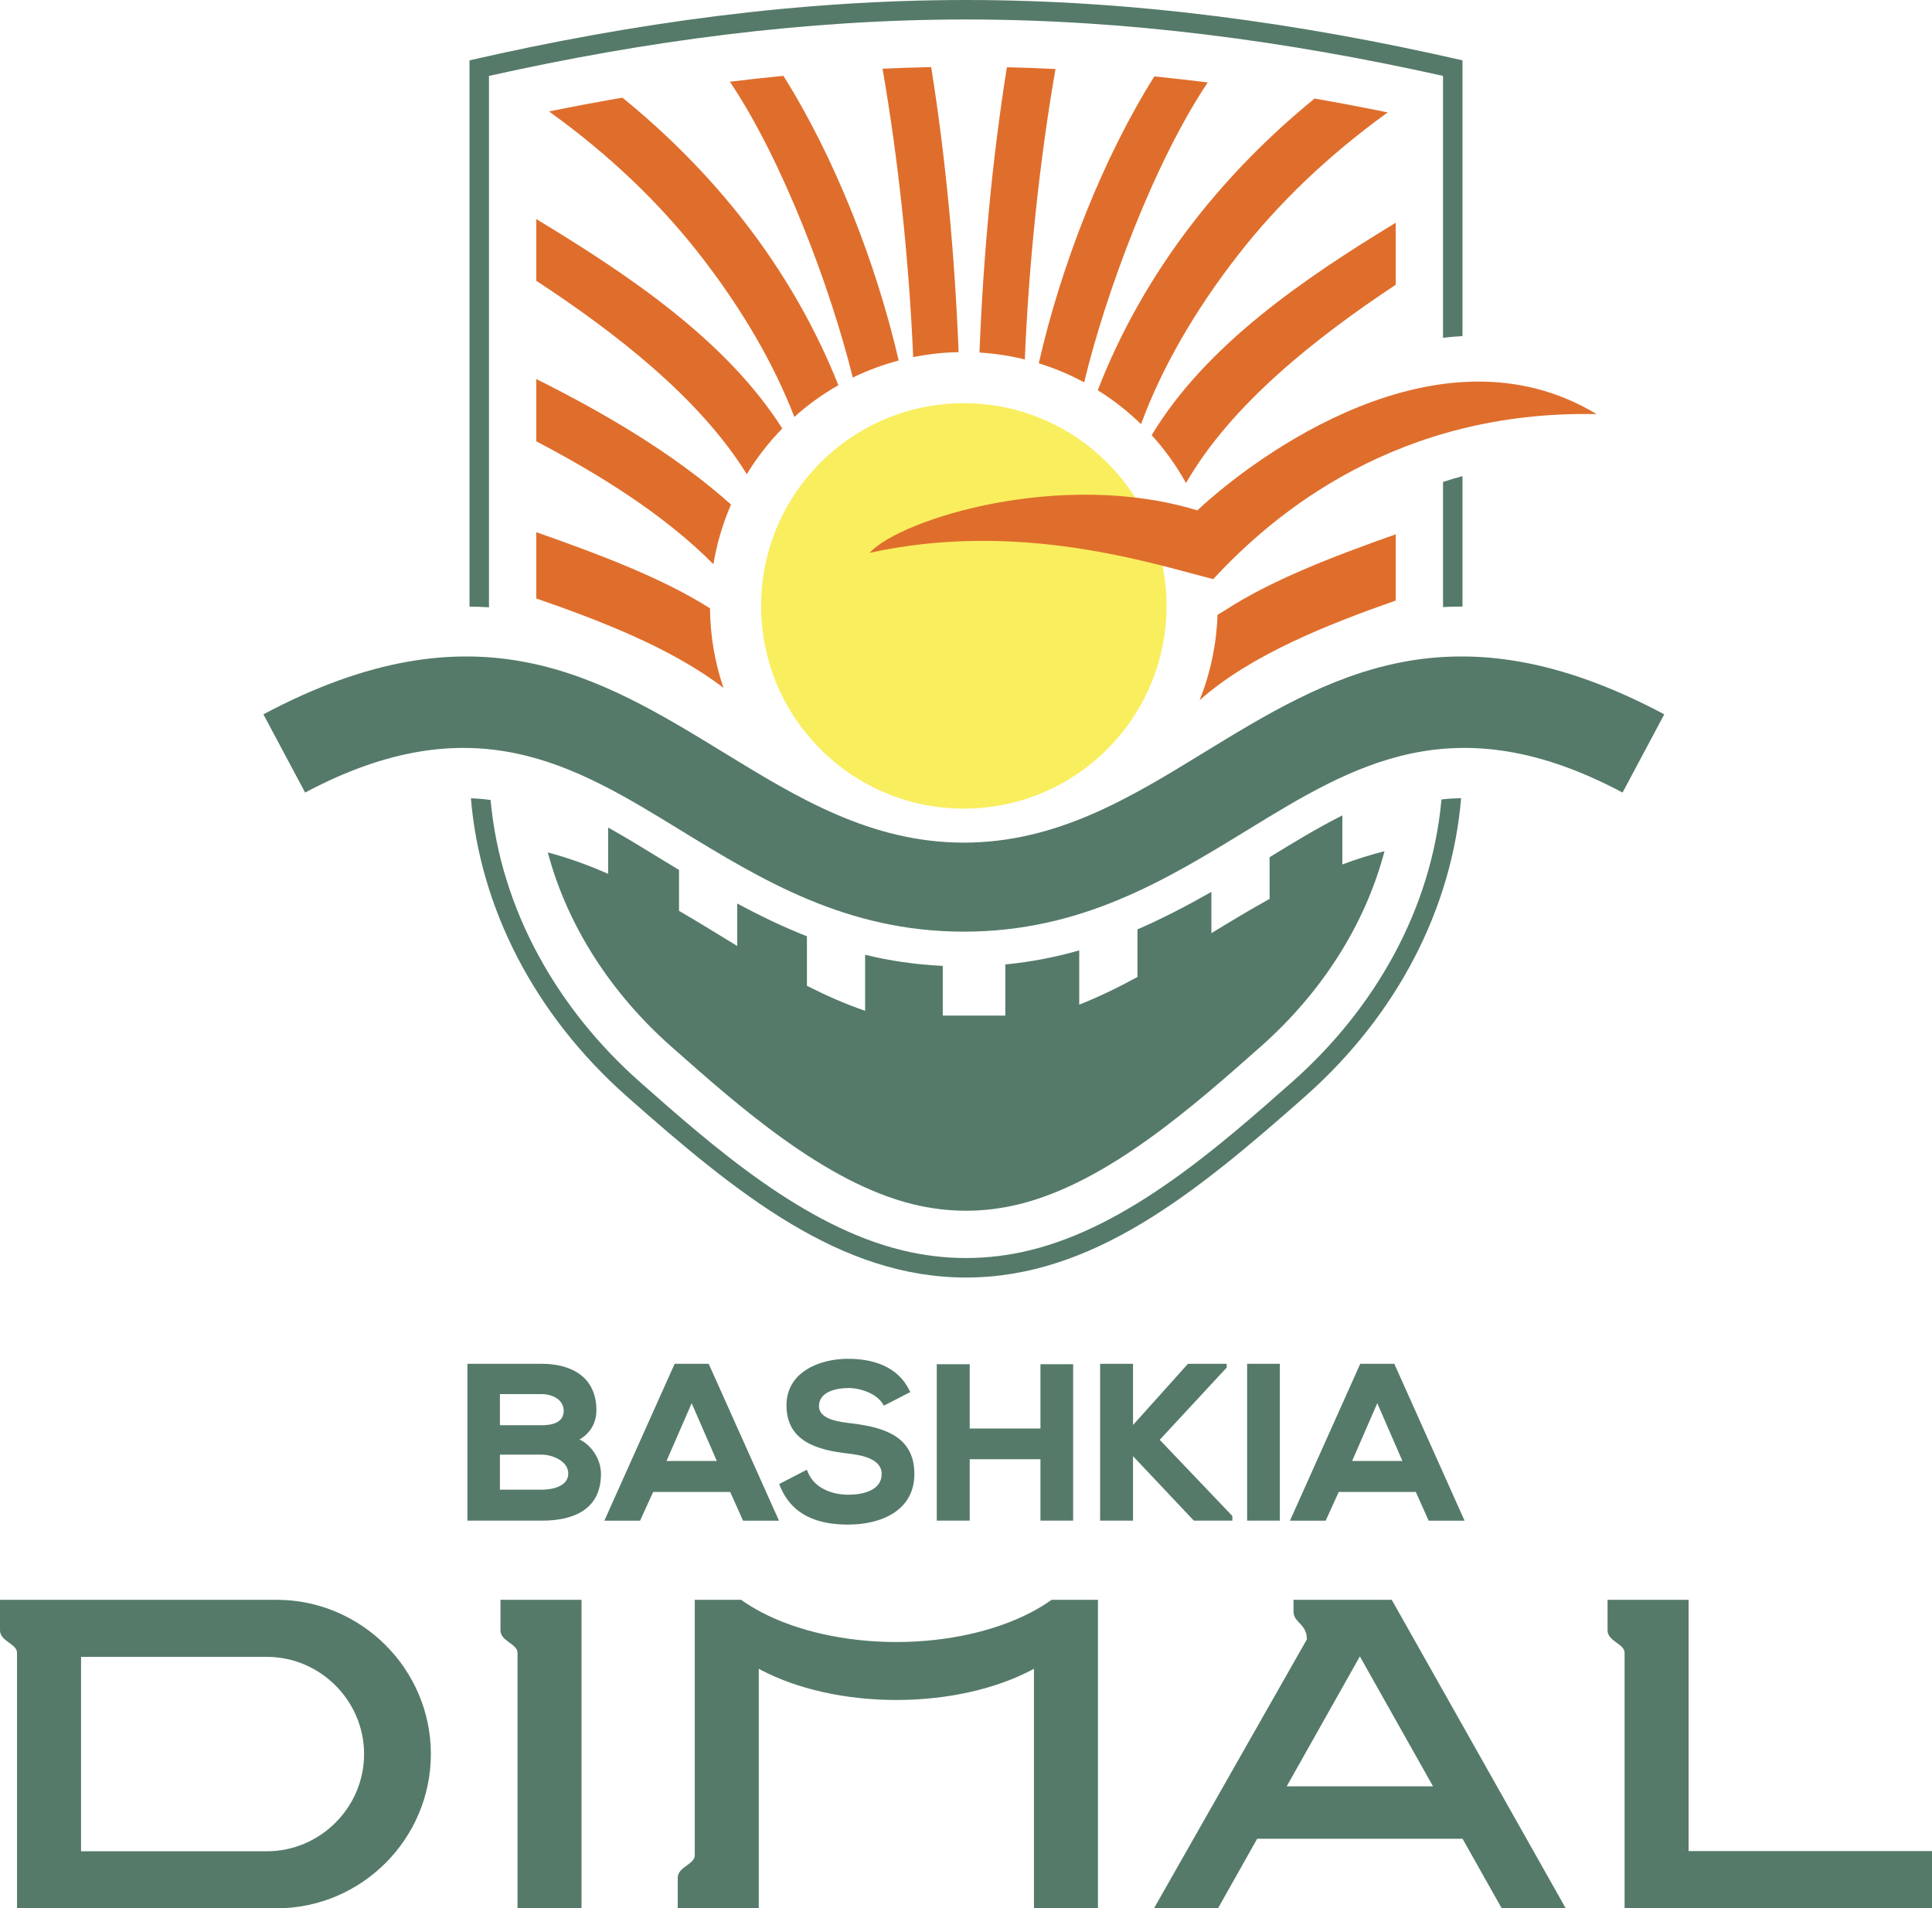 <?xml version="1.0" encoding="utf-8"?>
<!-- Generator: Adobe Illustrator 16.0.2, SVG Export Plug-In . SVG Version: 6.00 Build 0)  -->
<!DOCTYPE svg PUBLIC "-//W3C//DTD SVG 1.1//EN" "http://www.w3.org/Graphics/SVG/1.1/DTD/svg11.dtd">
<svg version="1.1" id="Layer_1" xmlns="http://www.w3.org/2000/svg" xmlns:xlink="http://www.w3.org/1999/xlink" x="0px" y="0px"
	 width="250px" height="246.941px" viewBox="0 0 250 246.941" enable-background="new 0 0 250 246.941" xml:space="preserve">
<g>
	<path fill-rule="evenodd" clip-rule="evenodd" fill="#557A69" d="M70.885,110.307c2.582,9.685,8.344,18.368,15.958,25.105
		c8.667,7.67,19.875,17.637,31.338,20.43c2.234,0.544,4.517,0.831,6.818,0.831s4.583-0.287,6.818-0.831
		c11.463-2.793,22.671-12.76,31.338-20.43c7.653-6.772,13.436-15.515,15.998-25.261c-1.865,0.464-3.68,1.044-5.453,1.715v-6.351
		c-3.235,1.622-6.353,3.534-9.414,5.409v5.395c-2.533,1.4-5.03,2.909-7.533,4.438v-5.345c-3.191,1.814-6.344,3.458-9.566,4.853
		v6.159c-2.441,1.33-4.94,2.557-7.535,3.58v-7.021c-3.038,0.87-6.2,1.494-9.565,1.818v6.622h-8.095v-6.433
		c-3.554-0.169-6.873-0.667-10.043-1.435v7.244c-2.601-0.889-5.101-1.999-7.533-3.236v-6.407c-3.06-1.201-6.036-2.636-9.018-4.241
		v5.5l-1.526-0.934c-2.003-1.227-3.999-2.448-6.007-3.62v-5.286c-0.77-0.464-1.545-0.938-2.327-1.416
		c-2.244-1.374-4.517-2.773-6.842-4.073v5.995C76.173,111.968,73.583,111.018,70.885,110.307"/>
	<path fill-rule="evenodd" clip-rule="evenodd" fill="#557A69" d="M186.727,78.554v-16.19c0.832-0.271,1.671-0.522,2.52-0.756
		v16.882C188.408,78.489,187.568,78.51,186.727,78.554 M63.48,103.519c1.299,14.172,8.633,27.03,19.309,36.478
		c9.585,8.482,21.235,18.695,33.944,21.79c2.712,0.661,5.474,1.006,8.267,1.006c2.791,0,5.555-0.345,8.267-1.006
		c12.709-3.096,24.358-13.308,33.944-21.79c10.693-9.462,18.033-22.348,19.314-36.548c0.854-0.097,1.7-0.151,2.541-0.168
		c-1.17,14.035-8.075,27.887-20.187,38.602c-14.302,12.656-27.611,23.431-43.88,23.431c-16.269,0-29.58-10.774-43.881-23.431
		c-12.105-10.71-19.011-24.556-20.185-38.585C61.776,103.33,62.625,103.404,63.48,103.519z M60.753,7.809
		C82.015,2.94,103.43,0,125,0c21.57,0,42.984,2.94,64.246,7.809v35.686c-0.84,0.045-1.681,0.114-2.52,0.211V9.822
		C166.452,5.298,145.796,2.52,125,2.52c-20.797,0-41.454,2.778-61.727,7.303v68.766c-0.842-0.055-1.681-0.087-2.52-0.096V7.809z"/>
	<path fill="#557A69" d="M34.083,92.435c27.548-14.661,43.38-4.967,59.789,5.081c9.299,5.694,18.818,11.522,30.848,11.522
		c12.028,0,21.548-5.828,30.847-11.522c16.41-10.048,32.242-19.742,59.789-5.081l-5.398,10.124
		c-21.732-11.566-34.83-3.547-48.405,4.766c-10.68,6.539-21.611,13.233-36.832,13.233c-15.222,0-26.153-6.694-36.832-13.233
		c-13.575-8.313-26.673-16.332-48.405-4.766L34.083,92.435z"/>
	<path fill-rule="evenodd" clip-rule="evenodd" fill="#F9EE5E" d="M124.72,52.179c14.486,0,26.23,11.744,26.23,26.229
		c0,14.486-11.744,26.23-26.23,26.23c-14.487,0-26.231-11.744-26.231-26.23C98.489,63.923,110.233,52.179,124.72,52.179"/>
	<path fill="#DF6E2C" d="M154.937,66.046c-17.398-5.328-38.211,0.998-42.429,5.496c19.355-4.25,36.426,1.345,44.486,3.397
		c7.938-8.604,23.898-21.884,49.607-21.353C186.269,41.311,162.347,59.102,154.937,66.046"/>
	<path fill="#DF6E2C" d="M180.606,69.142c-8.368,2.955-16.198,5.993-22.141,9.864c-0.312,0.184-0.617,0.367-0.917,0.552
		c-0.135,3.895-0.945,7.615-2.32,11.052c6.712-5.965,16.843-9.898,25.378-12.896V69.142z M130.293,8.7
		c-1.907,11.883-3.072,24.633-3.55,36.921c2.011,0.122,3.971,0.426,5.868,0.893c0.505-12.226,1.874-25.567,3.97-37.586
		C134.486,8.825,132.39,8.748,130.293,8.7z M149.371,9.887c-6.702,10.677-12.063,24.445-14.956,37.125
		c2.051,0.634,4.018,1.462,5.876,2.465c2.805-11.674,9.087-28.494,15.987-38.809C153.979,10.38,151.677,10.118,149.371,9.887z
		 M170.107,12.75c-6.117,4.997-11.205,10.274-15.412,15.646c-5.756,7.351-9.843,14.874-12.646,22.101
		c2.023,1.26,3.901,2.734,5.6,4.389c2.635-7.162,6.9-14.668,12.7-22.074c4.944-6.314,11.252-12.517,19.22-18.264
		C176.425,13.902,173.271,13.301,170.107,12.75z M180.606,28.824c-11.842,7.203-24.558,15.831-31.579,27.487
		c1.709,1.879,3.202,3.957,4.442,6.194c5.858-10.175,16.801-18.803,27.137-25.655V28.824z M120.493,8.683
		c1.906,11.87,3.07,24.606,3.549,36.884c-2.008,0.04-3.974,0.26-5.878,0.646c-0.515-12.155-1.882-25.393-3.964-37.321
		C116.296,8.794,118.394,8.724,120.493,8.683z M101.372,9.814c6.66,10.585,11.999,24.227,14.919,36.836
		c-2.069,0.548-4.057,1.292-5.943,2.211c-2.882-11.678-9.094-28.156-15.898-38.283C96.753,10.294,99.061,10.038,101.372,9.814z
		 M80.542,12.637c6.179,5.03,11.313,10.347,15.551,15.76c5.583,7.129,9.597,14.422,12.391,21.448
		c-2.046,1.166-3.955,2.545-5.696,4.107c-2.655-6.879-6.8-14.056-12.348-21.141c-4.98-6.36-11.344-12.606-19.396-18.39
		C74.201,13.78,77.367,13.184,80.542,12.637z M69.393,28.346c11.77,7.122,24.553,15.627,31.834,27.104
		c-1.745,1.785-3.29,3.767-4.593,5.91c-6.158-9.934-17.066-18.351-27.241-25.029V28.346z M69.393,49.05
		c8.546,4.258,17.762,9.589,25.203,16.238c-1.061,2.433-1.834,5.02-2.282,7.717c-6.381-6.438-14.917-11.711-22.921-15.895V49.05z
		 M69.393,68.864c8.454,2.969,16.405,5.998,22.479,9.853c0.033,3.598,0.643,7.058,1.744,10.291
		c-6.853-5.255-16.309-8.81-24.224-11.569V68.864z"/>
	<path fill-rule="evenodd" clip-rule="evenodd" fill="#557A69" d="M181.471,189.05l-3.252-7.472l-3.252,7.472H181.471z
		 M92.753,189.05l-3.252-7.472l-3.252,7.472H92.753z M64.689,188.237v4.532h5.423c1.324,0,3.422-0.402,3.422-2.097
		c0-1.613-2.065-2.436-3.422-2.436H64.689z M64.689,180.401v4.026h5.423c1.269,0,2.83-0.304,2.83-1.857
		c0-1.504-1.533-2.169-2.83-2.169H64.689z M183.202,193.057h-9.967l-1.691,3.72h-4.62l9.091-20.296h4.408l9.091,20.296h-4.648
		L183.202,193.057z M165.61,196.776h-4.232V176.48h4.232V196.776z M150.069,186.315l9.397,9.858v0.603h-4.98l-7.872-8.342v8.342
		h-4.26V176.48h4.26v7.92l7.107-7.92h5.012v0.488L150.069,186.315z M134.634,188.829h-9.155v7.947h-4.26v-20.24h4.26v8.314h9.155
		v-8.314h4.231v20.24h-4.231V188.829z M117.79,180.139l-3.42,1.758l-0.13-0.217c-0.825-1.374-2.928-2.067-4.447-2.067
		c-1.492,0-3.817,0.436-3.817,2.352c0,1.787,2.88,2.056,4.159,2.212c4.109,0.5,8.185,1.607,8.185,6.553
		c0,4.805-4.385,6.556-8.556,6.556c-3.905,0-7.274-1.147-8.846-5.017l-0.093-0.228l3.582-1.856l0.111,0.276
		c0.862,2.139,3.142,2.959,5.302,2.959c1.729,0,4.268-0.498,4.268-2.69c0-2.035-2.803-2.46-4.326-2.634
		c-3.906-0.447-7.991-1.518-7.991-6.243c0-4.284,4.217-6.005,7.907-6.02c3.239-0.014,6.468,0.958,7.994,4.068L117.79,180.139z
		 M94.484,193.057h-9.966l-1.691,3.72h-4.621l9.092-20.296h4.408l9.092,20.296h-4.65L94.484,193.057z M74.994,186.271
		c1.626,0.788,2.772,2.646,2.772,4.43c0,4.654-3.561,6.075-7.654,6.075c-3.119,0-6.238,0-9.357,0h-0.27V176.48h0.27
		c3.12,0,6.238,0,9.357,0c3.894,0,7.062,1.751,7.062,6.006C77.174,184.152,76.372,185.465,74.994,186.271z"/>
	<path fill-rule="evenodd" clip-rule="evenodd" fill="#557A69" d="M185.434,231.156l-9.468-16.813l-9.468,16.813H185.434z
		 M202.606,246.941h-8.283l-5.067-8.999h-26.58l-5.066,8.999h-8.283l19.783-34.803c0-2.023-1.728-2.162-1.728-3.591
		c0-1.548,0,0.02,0-1.528c4.236,0,8.473,0,12.709,0L202.606,246.941z M210.221,246.941H250v-7.405h-31.497v-25.133v-7.384h-10.487
		c0,1.548,0,2.401,0,3.948c0,1.429,2.205,1.727,2.205,2.917V246.941z M89.903,207.02h0.426H95.9c0.818,0.584,1.711,1.129,2.671,1.63
		c4.536,2.367,10.7,3.832,17.417,3.832c6.716,0,12.881-1.465,17.417-3.832c0.96-0.501,1.853-1.046,2.672-1.63h5.571h0.426v7.384
		v25.155v7.383h-8.282v-6.866v-24.132c-0.128,0.069-0.257,0.138-0.387,0.206c-4.535,2.367-10.7,3.833-17.417,3.833
		c-6.717,0-12.882-1.466-17.417-3.833c-0.13-0.068-0.258-0.137-0.386-0.206v23.615v7.383H87.699c0-1.549,0-2.4,0-3.948
		c0-1.429,2.204-1.727,2.204-2.918V207.02z M66.966,246.941h8.282v-7.383v-25.155v-7.384H64.762c0,1.548,0,2.401,0,3.948
		c0,1.429,2.205,1.727,2.205,2.917V246.941z M10.487,239.559h24.047c6.904,0,12.578-5.675,12.578-12.578
		c0-6.904-5.674-12.577-12.578-12.577H10.487V239.559z M2.204,246.941h33.59c10.978,0,19.96-8.981,19.96-19.961
		c0-10.979-8.982-19.961-19.96-19.961H0c0,1.548,0,2.401,0,3.948c0,1.429,2.204,1.727,2.204,2.917V246.941z"/>
</g>
</svg>
